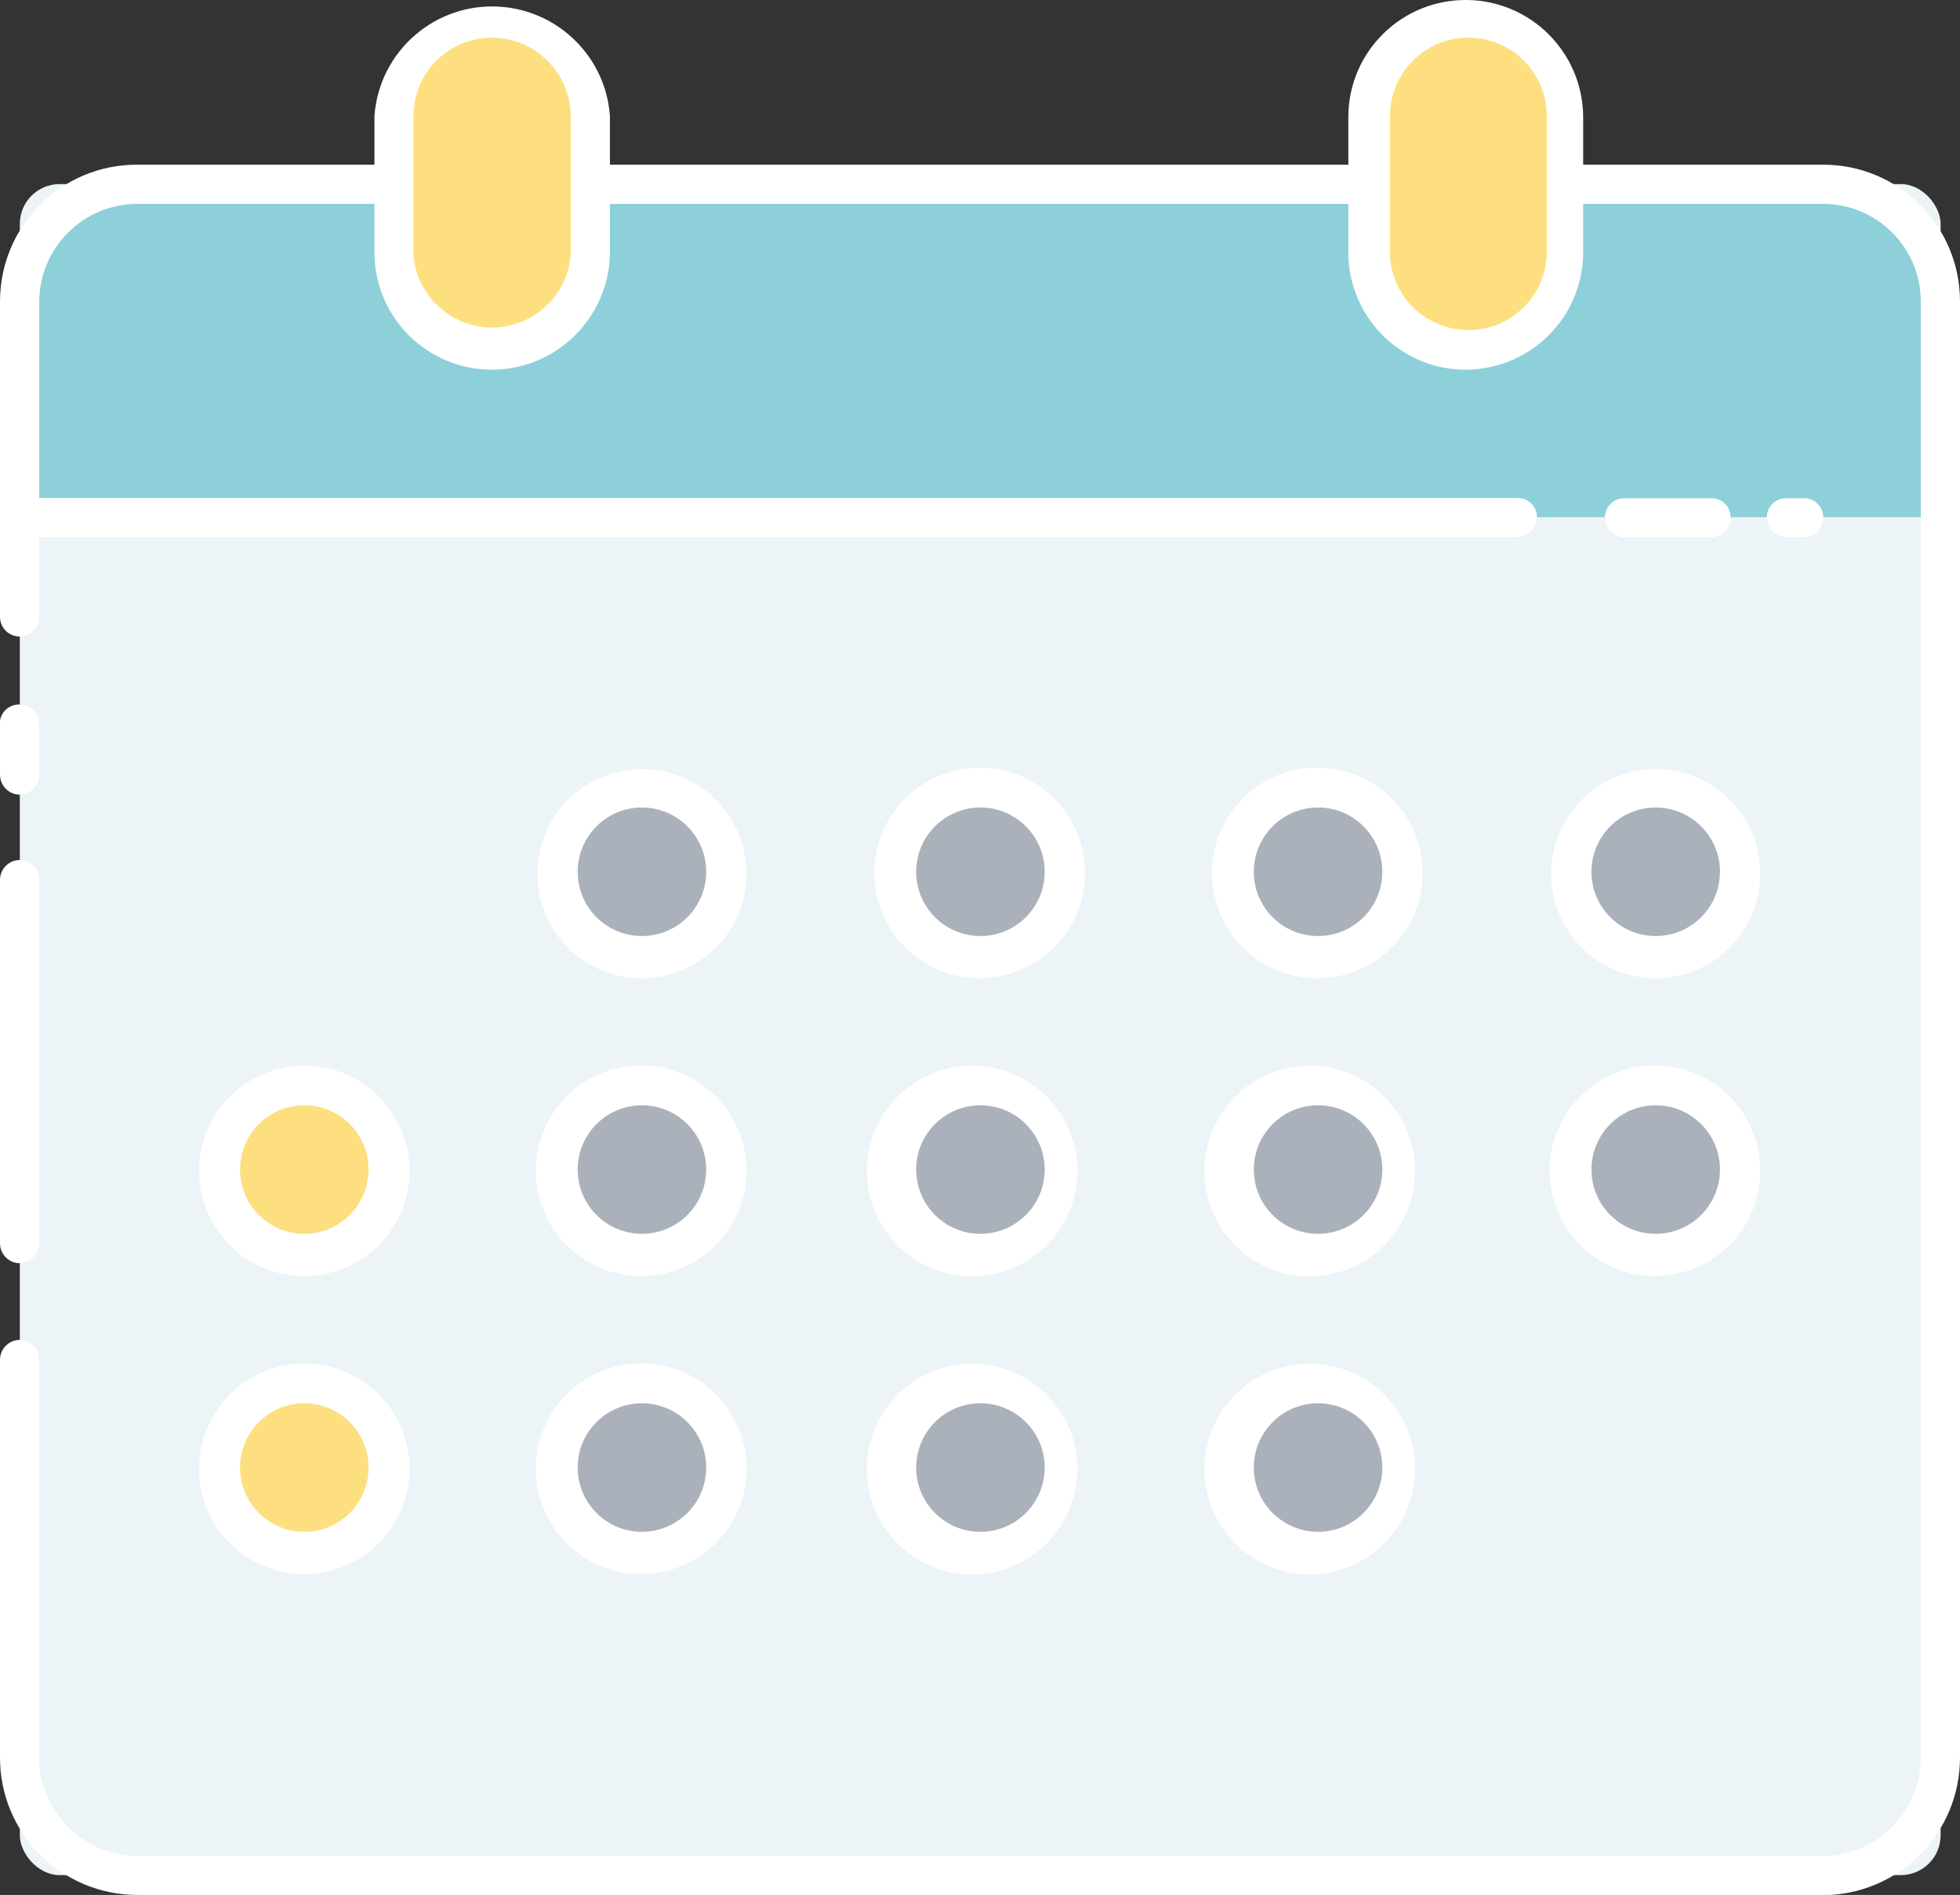 <?xml version="1.0" encoding="UTF-8"?><svg id="a" xmlns="http://www.w3.org/2000/svg" viewBox="0 0 89.98 86.99"><rect x="0" y="0" width="89.98" height="86.99" fill="#333333" stroke="none"/><g id="b" transform="translate(0 0)"><rect id="c" x=".91" y="8.45" width="88.18" height="77.63" rx="1.83" ry="1.83" style="fill:#ecf4f7;"/><path id="d" d="M89.1,23.75V13.85c0-2.98-2.41-5.39-5.39-5.4H6.3c-2.98,0-5.39,2.42-5.39,5.39v9.9H89.1Z" style="fill:#8dd0d9;"/><path id="e" d="M.91,36.48C.41,36.48,0,36.07,0,35.56v-2.48c.07-.44,.47-.76,.91-.74,.49,0,.88,.4,.88,.88v2.48c-.07,.44-.44,.76-.88,.77Z" style="fill:#fff;"/><path id="f" d="M.91,57.99C.41,57.99,0,57.58,0,57.08h0v-16.72c.02-.49,.42-.88,.91-.88,.48,.01,.87,.4,.89,.88v16.71c0,.49-.39,.9-.88,.91h0Z" style="fill:#fff;"/><path id="g" d="M83.7,86.99H6.31C2.82,86.99,0,84.17,0,80.69v-18.3c.02-.49,.42-.88,.91-.88,.48,.02,.87,.4,.88,.88v18.3c.02,2.48,2.03,4.49,4.51,4.51H83.7c2.48-.02,4.48-2.03,4.48-4.51V13.84c0-2.47-2.01-4.48-4.48-4.48H6.31c-2.48,0-4.49,2-4.51,4.48v14.47c0,.49-.39,.9-.88,.91C.41,29.23,0,28.82,0,28.32H0V13.84c0-3.47,2.81-6.28,6.28-6.28,0,0,.02,0,.03,0H83.7c3.47,0,6.28,2.81,6.28,6.28V80.69c0,3.47-2.81,6.29-6.28,6.31Z" style="fill:#fff;"/><path id="h" d="M69.68,24.66H.91C.41,24.66,0,24.25,0,23.75c0-.49,.39-.88,.88-.89,.01,0,.02,0,.03,0H69.68c.49,0,.88,.4,.88,.88h0c0,.49-.39,.9-.88,.91Z" style="fill:#fff;"/><path id="i" d="M78.63,24.66h-3.95c-.5,.05-.95-.32-1-.82,0-.03,0-.06,0-.09,0-.49,.4-.88,.88-.88,.01,0,.02,0,.03,0h3.95c.49-.02,.9,.37,.91,.85,0,.01,0,.02,0,.03,0,.47-.36,.87-.83,.91Z" style="fill:#fff;"/><path id="j" d="M82.79,24.66h-.77c-.5,0-.91-.41-.91-.91,0-.49,.4-.88,.88-.88,.01,0,.02,0,.03,0h.77c.49-.02,.9,.37,.91,.85,0,.01,0,.02,0,.03,0,.5-.41,.91-.91,.91Z" style="fill:#fff;"/><path id="k" d="M22.58,.85h0c-2.47,0-4.48,2.01-4.48,4.48v6.4c.08,2.42,2.06,4.35,4.48,4.36h0c2.43,0,4.43-1.93,4.51-4.36V5.33c0-2.47-2.01-4.48-4.48-4.48,0,0-.02,0-.03,0Z" style="fill:#fddf7f;"/><path id="l" d="M22.58,16.97c-2.92,0-5.31-2.32-5.39-5.25V5.32c.22-2.99,2.82-5.23,5.8-5.01,2.68,.2,4.82,2.33,5.01,5.01v6.4c-.1,2.93-2.5,5.25-5.42,5.25Zm0-15.24c-1.99,0-3.6,1.61-3.6,3.6h0v6.4c.18,1.99,1.94,3.47,3.93,3.29,1.75-.16,3.13-1.54,3.29-3.29V5.33c-.01-1.99-1.63-3.6-3.62-3.6h0Z" style="fill:#fff;"/><path id="m" d="M67.41,.85h0c-2.48,0-4.49,2-4.51,4.48v6.4c.02,2.48,2.03,4.49,4.51,4.51h0c2.48-.02,4.49-2.03,4.51-4.51V5.33c-.02-2.48-2.03-4.48-4.51-4.48Z" style="fill:#fddf7f;"/><path id="n" d="M67.41,16.97c-2.97,.07-5.43-2.28-5.51-5.25V5.32C61.93,2.34,64.38-.04,67.36,0c2.92,.04,5.28,2.4,5.32,5.32v6.4c-.08,2.88-2.4,5.18-5.28,5.25Zm0-15.24c-1.99,0-3.6,1.61-3.6,3.6h0v6.4c.1,1.99,1.79,3.51,3.78,3.42,1.85-.09,3.32-1.57,3.42-3.42V5.33c0-1.99-1.61-3.6-3.6-3.6h0Z" style="fill:#fff;"/><path id="o" d="M29.47,36.18c-2.16-.02-3.93,1.73-3.95,3.89-.02,2.16,1.73,3.93,3.89,3.95s3.93-1.73,3.95-3.89c0-.02,0-.04,0-.06-.02-2.14-1.75-3.87-3.89-3.89Z" style="fill:#aab1bb;"/><path id="p" d="M45.01,36.18c-2.15,.02-3.88,1.77-3.86,3.92,.02,2.15,1.77,3.88,3.92,3.86,2.15-.02,3.88-1.77,3.86-3.92,0-1.03-.42-2.01-1.15-2.73-.74-.73-1.73-1.13-2.77-1.13Z" style="fill:#aab1bb;"/><path id="q" d="M60.51,36.18c-2.15,.02-3.88,1.77-3.86,3.92s1.77,3.88,3.92,3.86,3.88-1.77,3.86-3.92c0-1.03-.42-2.01-1.15-2.73-.74-.73-1.73-1.13-2.77-1.13Z" style="fill:#aab1bb;"/><path id="r" d="M76.01,36.18c-2.16,0-3.92,1.76-3.92,3.92,0,2.16,1.76,3.92,3.92,3.92,2.16,0,3.92-1.76,3.92-3.92v-.03c-.02-2.15-1.77-3.89-3.92-3.89Z" style="fill:#aab1bb;"/><path id="s" d="M13.97,49.86c-2.15,.02-3.88,1.77-3.86,3.92,.02,2.15,1.77,3.88,3.92,3.86,2.15-.02,3.88-1.77,3.86-3.92,0-1.03-.42-2.01-1.15-2.73-.74-.73-1.73-1.13-2.77-1.13Z" style="fill:#fddf7f;"/><path id="t" d="M29.47,49.86c-2.16-.02-3.93,1.73-3.95,3.89-.02,2.16,1.73,3.93,3.89,3.95,2.16,.02,3.93-1.73,3.95-3.89,0-.02,0-.04,0-.06-.02-2.14-1.75-3.87-3.89-3.89Z" style="fill:#aab1bb;"/><path id="u" d="M45.01,49.86c-2.15,.02-3.88,1.77-3.86,3.92,.02,2.15,1.77,3.88,3.92,3.86,2.15-.02,3.88-1.77,3.86-3.92,0-1.03-.42-2.01-1.15-2.73-.74-.73-1.73-1.13-2.77-1.13Z" style="fill:#aab1bb;"/><path id="v" d="M60.51,49.86c-2.15,.02-3.88,1.77-3.86,3.92,.02,2.15,1.77,3.88,3.92,3.86s3.88-1.77,3.86-3.92c0-1.03-.42-2.01-1.15-2.73-.74-.73-1.73-1.13-2.77-1.13Z" style="fill:#aab1bb;"/><path id="w" d="M76.01,49.86c-2.16,0-3.92,1.76-3.92,3.92,0,2.16,1.76,3.92,3.92,3.92,2.16,0,3.92-1.76,3.92-3.92v-.03c-.02-2.15-1.77-3.89-3.92-3.89Z" style="fill:#aab1bb;"/><path id="x" d="M13.97,63.5c-2.16,0-3.92,1.76-3.92,3.92s1.76,3.92,3.92,3.92,3.92-1.76,3.92-3.92h0c0-2.16-1.76-3.92-3.92-3.92Z" style="fill:#fddf7f;"/><path id="y" d="M29.47,63.5c-2.16-.02-3.93,1.72-3.95,3.89-.02,2.16,1.72,3.93,3.89,3.95,2.16,.02,3.93-1.72,3.95-3.89v-.03c0-2.15-1.74-3.9-3.89-3.92Z" style="fill:#aab1bb;"/><path id="a`" d="M45.01,63.5c-2.16,0-3.92,1.76-3.92,3.92s1.76,3.92,3.92,3.92,3.92-1.76,3.92-3.92h0c0-2.16-1.76-3.92-3.92-3.92Z" style="fill:#aab1bb;"/><path id="aa" d="M60.51,63.5c-2.16,0-3.92,1.76-3.92,3.92s1.76,3.92,3.92,3.92,3.92-1.76,3.92-3.92h0c0-2.16-1.76-3.92-3.92-3.92Z" style="fill:#aab1bb;"/><path id="ab" d="M29.47,44.91c-2.65,0-4.8-2.15-4.8-4.8s2.15-4.8,4.8-4.8,4.8,2.15,4.8,4.8c0,1.27-.5,2.48-1.39,3.38-.9,.9-2.13,1.41-3.41,1.42Zm0-7.84c-1.63,0-2.95,1.32-2.95,2.95s1.32,2.95,2.95,2.95,2.95-1.32,2.95-2.95-1.32-2.95-2.95-2.95Z" style="fill:#fff;"/><path id="ac" d="M45.01,44.91c-2.67,.02-4.85-2.13-4.87-4.8-.02-2.67,2.13-4.85,4.8-4.87,2.67-.02,4.85,2.13,4.87,4.8v.03c0,2.66-2.14,4.82-4.8,4.83Zm0-7.84c-1.63,0-2.95,1.32-2.95,2.95s1.32,2.95,2.95,2.95,2.95-1.32,2.95-2.95-1.32-2.95-2.95-2.95h0Z" style="fill:#fff;"/><path id="ad" d="M60.51,44.91c-2.67,.02-4.85-2.13-4.87-4.8-.02-2.67,2.13-4.85,4.8-4.87,2.67-.02,4.85,2.13,4.87,4.8v.03c0,2.66-2.14,4.82-4.8,4.83Zm0-7.84c-1.63,0-2.95,1.32-2.95,2.95s1.32,2.95,2.95,2.95,2.95-1.32,2.95-2.95-1.32-2.95-2.95-2.95h0Z" style="fill:#fff;"/><path id="ae" d="M76.01,44.91c-2.65,0-4.8-2.15-4.8-4.8,0-2.65,2.15-4.8,4.8-4.8,2.65,0,4.8,2.15,4.8,4.8,0,1.27-.5,2.48-1.39,3.38-.9,.9-2.13,1.41-3.41,1.42Zm0-7.84c-1.63,0-2.95,1.32-2.95,2.95s1.32,2.95,2.95,2.95,2.95-1.32,2.95-2.95-1.32-2.95-2.95-2.95h0Z" style="fill:#fff;"/><path id="af" d="M13.97,58.58c-2.67,0-4.83-2.16-4.83-4.83s2.16-4.83,4.83-4.83c2.67,0,4.83,2.16,4.83,4.83h0c0,2.67-2.16,4.83-4.83,4.83Zm0-7.84c-1.63,0-2.95,1.32-2.95,2.95s1.32,2.95,2.95,2.95,2.95-1.32,2.95-2.95-1.32-2.95-2.95-2.95h0Z" style="fill:#fff;"/><path id="ag" d="M29.47,58.58c-2.67,.02-4.85-2.13-4.87-4.8-.02-2.67,2.13-4.85,4.8-4.87s4.85,2.13,4.87,4.8v.03c0,2.66-2.14,4.82-4.8,4.83Zm0-7.84c-1.63,0-2.95,1.32-2.95,2.95s1.32,2.95,2.95,2.95,2.95-1.32,2.95-2.95-1.32-2.95-2.95-2.95h0Z" style="fill:#fff;"/><path id="ah" d="M45.01,58.58c-2.66,.21-4.99-1.78-5.2-4.44s1.78-4.99,4.44-5.2c2.66-.21,4.99,1.78,5.2,4.44,0,.13,.01,.25,.01,.38,0,2.52-1.94,4.62-4.46,4.82Zm0-7.84c-1.63,0-2.95,1.32-2.95,2.95s1.32,2.95,2.95,2.95,2.95-1.32,2.95-2.95c0-1.63-1.32-2.95-2.95-2.95h0Z" style="fill:#fff;"/><path id="ai" d="M60.51,58.58c-2.66,.21-4.99-1.78-5.2-4.44-.21-2.66,1.78-4.99,4.44-5.2,2.66-.21,4.99,1.78,5.2,4.44,0,.13,.01,.25,.01,.38,0,2.52-1.94,4.62-4.46,4.82Zm0-7.84c-1.63,0-2.95,1.32-2.95,2.95s1.32,2.95,2.95,2.95,2.95-1.32,2.95-2.95c0-1.63-1.32-2.95-2.95-2.95h0Z" style="fill:#fff;"/><path id="aj" d="M76.01,58.58c-2.67,.02-4.85-2.13-4.87-4.8-.02-2.67,2.13-4.85,4.8-4.87,2.67-.02,4.85,2.13,4.87,4.8v.03c0,2.66-2.14,4.82-4.8,4.83Zm0-7.84c-1.63,0-2.95,1.32-2.95,2.95s1.32,2.95,2.95,2.95,2.95-1.32,2.95-2.95-1.32-2.95-2.95-2.95h0Z" style="fill:#fff;"/><path id="ak" d="M13.97,72.26c-2.67,0-4.83-2.16-4.83-4.83s2.16-4.83,4.83-4.83c2.67,0,4.83,2.16,4.83,4.83h0c0,2.67-2.16,4.83-4.83,4.83Zm0-7.84c-1.63,0-2.95,1.32-2.95,2.95s1.32,2.95,2.95,2.95,2.95-1.32,2.95-2.95-1.32-2.95-2.95-2.95h0Z" style="fill:#fff;"/><path id="al" d="M29.47,72.26c-2.67,.02-4.85-2.13-4.87-4.8-.02-2.67,2.13-4.85,4.8-4.87s4.85,2.13,4.87,4.8v.03c0,2.66-2.14,4.82-4.8,4.83Zm0-7.84c-1.63,0-2.95,1.32-2.95,2.95s1.32,2.95,2.95,2.95,2.95-1.32,2.95-2.95-1.32-2.95-2.95-2.95h0Z" style="fill:#fff;"/><path id="am" d="M45.01,72.26c-2.66,.21-4.99-1.78-5.2-4.44s1.78-4.99,4.44-5.2,4.99,1.78,5.2,4.44c0,.13,.01,.25,.01,.38,0,2.52-1.94,4.62-4.46,4.82Zm0-7.84c-1.63,0-2.95,1.32-2.95,2.95s1.32,2.95,2.95,2.95,2.95-1.32,2.95-2.95-1.32-2.95-2.95-2.95h0Z" style="fill:#fff;"/><path id="an" d="M60.51,72.26c-2.66,.21-4.99-1.78-5.2-4.44s1.78-4.99,4.44-5.2,4.99,1.78,5.2,4.44c0,.13,.01,.25,.01,.38,0,2.52-1.94,4.62-4.46,4.82h0Zm0-7.84c-1.63,0-2.95,1.32-2.95,2.95s1.32,2.95,2.95,2.95,2.95-1.32,2.95-2.95-1.32-2.95-2.95-2.95h0Z" style="fill:#fff;"/></g></svg>